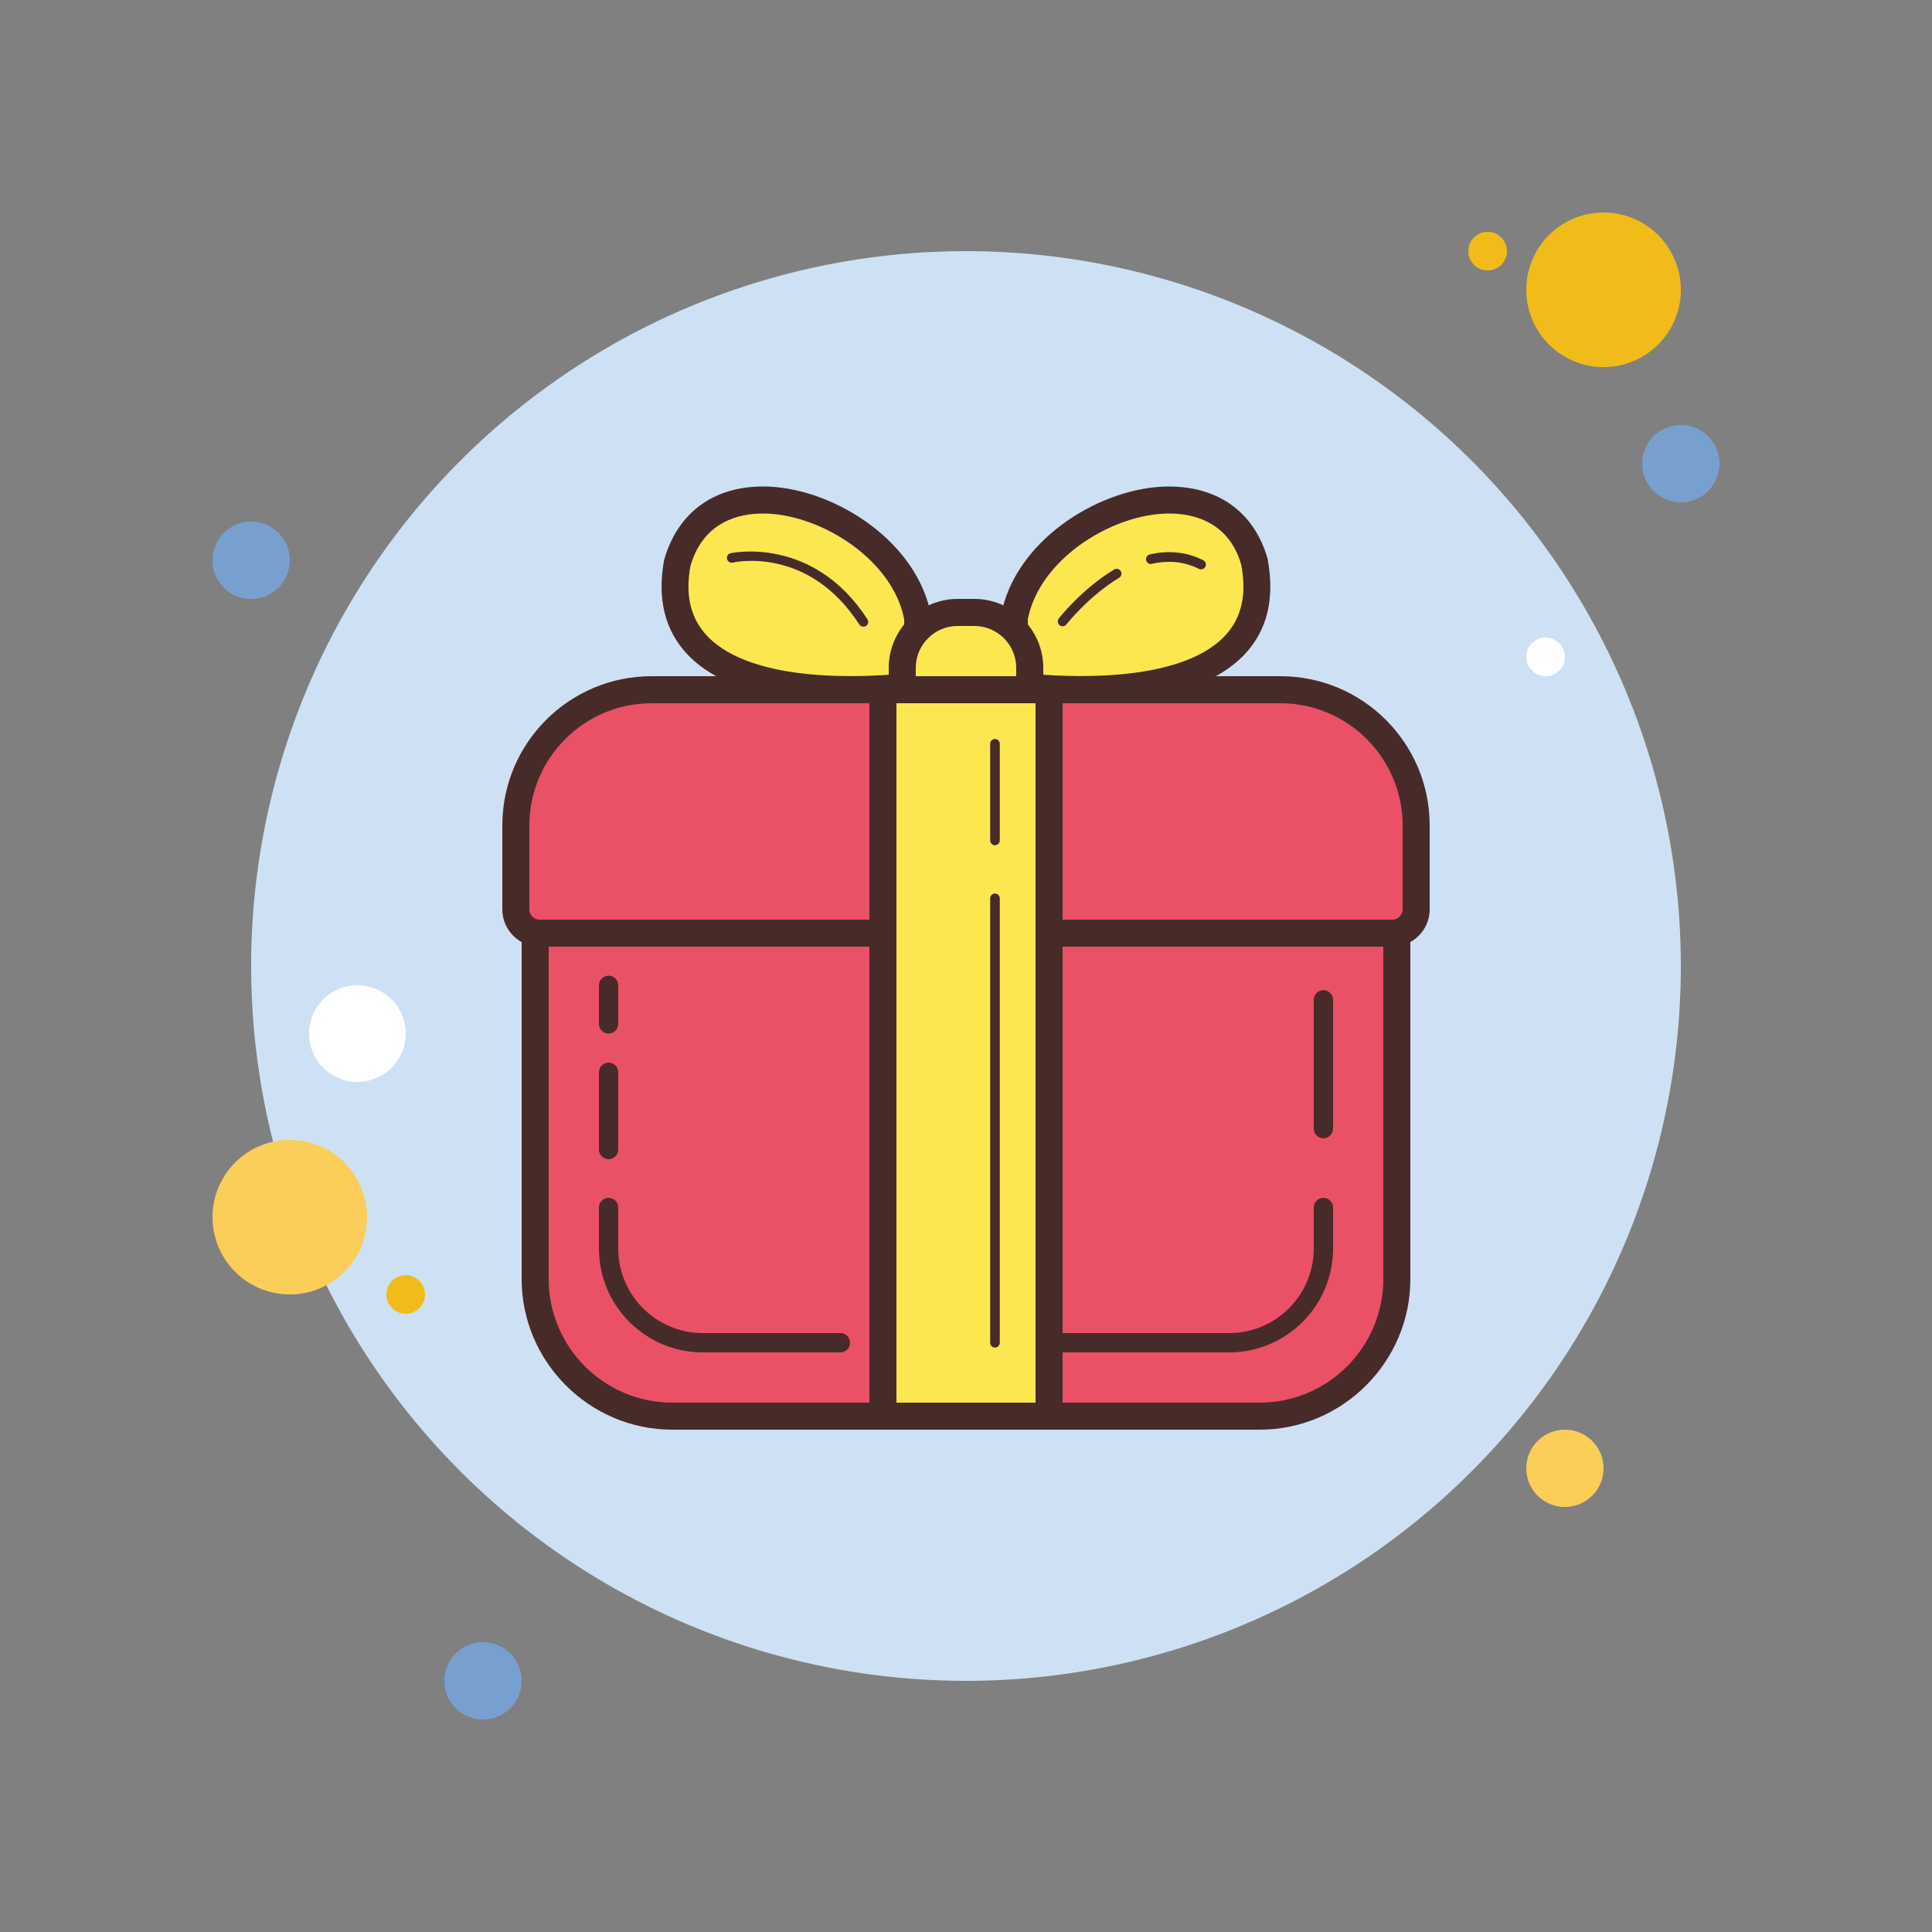 <svg xmlns="http://www.w3.org/2000/svg" viewBox="0 0 100 100" width="100px" height="100px"><rect x="0" y="0" width="100" height="100" fill="#808080" stroke="none"/><path fill="#78a0cf" d="M13 27A2 2 0 1 0 13 31A2 2 0 1 0 13 27Z"/><path fill="#f1bc19" d="M77 12A1 1 0 1 0 77 14A1 1 0 1 0 77 12Z"/><path fill="#cee1f4" d="M50 13A37 37 0 1 0 50 87A37 37 0 1 0 50 13Z"/><path fill="#f1bc19" d="M83 11A4 4 0 1 0 83 19A4 4 0 1 0 83 11Z"/><path fill="#78a0cf" d="M87 22A2 2 0 1 0 87 26A2 2 0 1 0 87 22Z"/><path fill="#fbcd59" d="M81 74A2 2 0 1 0 81 78 2 2 0 1 0 81 74zM15 59A4 4 0 1 0 15 67 4 4 0 1 0 15 59z"/><path fill="#78a0cf" d="M25 85A2 2 0 1 0 25 89A2 2 0 1 0 25 85Z"/><path fill="#fff" d="M18.5 51A2.5 2.5 0 1 0 18.5 56A2.5 2.5 0 1 0 18.5 51Z"/><path fill="#f1bc19" d="M21 66A1 1 0 1 0 21 68A1 1 0 1 0 21 66Z"/><path fill="#fff" d="M80 33A1 1 0 1 0 80 35A1 1 0 1 0 80 33Z"/><path fill="#fde751" d="M47.5,31.982c-1-5.482-10.677-8.999-12.437-2.875C33.5,37.5,47.5,35.481,47.5,35.481V31.982z"/><path fill="#472b29" d="M44.098,36.397c-2.778,0-6.508-0.432-8.485-2.492c-1.197-1.248-1.613-2.905-1.237-4.927 c0.734-2.568,2.727-3.911,5.459-3.79c3.479,0.173,7.666,2.893,8.354,6.667l0.012,0.126v4.106L47.6,36.174 C47.457,36.195,46,36.397,44.098,36.397z M39.486,26.58c-1.223,0-3.085,0.405-3.75,2.72c-0.278,1.51,0.007,2.72,0.886,3.636 C39,35.413,44.899,35.048,46.8,34.858v-2.812c-0.597-3.045-4.171-5.318-7.035-5.46C39.677,26.582,39.583,26.58,39.486,26.58z"/><path fill="#fde751" d="M52.5,31.982c1-5.482,10.677-8.999,12.437-2.875C66.5,37.5,52.5,35.481,52.5,35.481V31.982z"/><path fill="#472b29" d="M55.902,36.397c-1.902,0-3.359-0.202-3.502-0.224L51.8,36.088l0.012-4.232 c0.688-3.774,4.875-6.494,8.354-6.667c2.739-0.12,4.725,1.222,5.443,3.725c0.392,2.087-0.024,3.744-1.222,4.992 C62.41,35.966,58.681,36.397,55.902,36.397z M53.2,34.857c1.901,0.188,7.804,0.552,10.179-1.923c0.878-0.916,1.163-2.126,0.869-3.7 c-0.702-2.433-2.811-2.706-4.013-2.647c-2.864,0.142-6.438,2.415-7.035,5.46V34.857z"/><path fill="#ea5167" d="M34.798,73.3c-3.914,0-7.098-3.184-7.098-7.098V43.798c0-3.914,3.184-7.098,7.098-7.098h30.404 c3.914,0,7.098,3.184,7.098,7.098v22.404c0,3.914-3.184,7.098-7.098,7.098H34.798z"/><path fill="#472b29" d="M65.203,37.4c3.528,0,6.397,2.87,6.397,6.397v22.405c0,3.528-2.87,6.397-6.397,6.397H34.797 c-3.528,0-6.397-2.87-6.397-6.397V43.797c0-3.528,2.87-6.397,6.397-6.397H65.203 M65.203,36H34.797C30.509,36,27,39.509,27,43.797 v22.405C27,70.491,30.509,74,34.797,74h30.405C69.491,74,73,70.491,73,66.203V43.797C73,39.509,69.491,36,65.203,36L65.203,36z"/><g><path fill="#fde751" d="M49.567,40.3c-1.581,0-2.867-1.286-2.867-2.867v-2.865c0-1.581,1.286-2.867,2.867-2.867h0.865 c1.581,0,2.867,1.286,2.867,2.867v2.865c0,1.581-1.286,2.867-2.867,2.867H49.567z"/><path fill="#472b29" d="M50.432,32.4c1.195,0,2.167,0.972,2.167,2.168v2.865c0,1.195-0.972,2.168-2.167,2.168h-0.865 c-1.195,0-2.167-0.972-2.167-2.168v-2.865c0-1.195,0.972-2.168,2.167-2.168H50.432 M50.432,31h-0.865 C47.605,31,46,32.605,46,34.568v2.865C46,39.395,47.605,41,49.568,41h0.865C52.395,41,54,39.395,54,37.432v-2.865 C54,32.605,52.395,31,50.432,31L50.432,31z"/></g><g><path fill="#ea5167" d="M27.933,48.3c-0.68,0-1.232-0.553-1.232-1.232v-4.339c0-3.876,3.152-7.028,7.028-7.028h32.543 c3.876,0,7.028,3.152,7.028,7.028v4.339c0,0.68-0.553,1.232-1.232,1.232H27.933z"/><path fill="#472b29" d="M66.271,36.4c3.49,0,6.329,2.839,6.329,6.329v4.339c0,0.293-0.239,0.532-0.532,0.532H27.932 c-0.293,0-0.532-0.239-0.532-0.532v-4.339c0-3.49,2.839-6.329,6.329-6.329H66.271 M66.271,35H33.729C29.46,35,26,38.46,26,42.729 v4.339C26,48.135,26.865,49,27.932,49h44.136C73.135,49,74,48.135,74,47.068v-4.339C74,38.46,70.54,35,66.271,35L66.271,35z"/></g><g><path fill="#fde751" d="M59.569,28.942c0.836-0.194,1.722-0.159,2.598,0.279"/><path fill="#472b29" d="M62.167,29.471c-0.038,0-0.076-0.009-0.112-0.026c-0.744-0.373-1.563-0.459-2.43-0.26 c-0.139,0.036-0.269-0.053-0.3-0.187c-0.031-0.135,0.053-0.27,0.187-0.3c0.986-0.229,1.916-0.127,2.768,0.299 c0.123,0.062,0.173,0.212,0.111,0.336C62.347,29.42,62.259,29.471,62.167,29.471z"/></g><g><path fill="#fde751" d="M55,32.167c0,0,1.159-1.487,2.797-2.475"/><path fill="#472b29" d="M55,32.417c-0.054,0-0.108-0.018-0.153-0.053c-0.109-0.085-0.129-0.242-0.044-0.351 c0.049-0.063,1.207-1.535,2.865-2.536c0.117-0.07,0.271-0.034,0.343,0.085c0.071,0.118,0.033,0.271-0.085,0.343 c-1.576,0.951-2.718,2.401-2.729,2.415C55.147,32.384,55.074,32.417,55,32.417z"/></g><g><path fill="#fde751" d="M37.875,28.875c0,0,4.062-0.938,6.812,3.313"/><path fill="#472b29" d="M44.688,32.438c-0.082,0-0.162-0.04-0.21-0.114c-2.617-4.044-6.39-3.242-6.547-3.204 c-0.132,0.032-0.268-0.054-0.299-0.188s0.053-0.269,0.187-0.299c0.044-0.009,4.268-0.925,7.079,3.42 c0.075,0.116,0.042,0.271-0.074,0.346C44.781,32.425,44.734,32.438,44.688,32.438z"/></g><g><path fill="#472b29" d="M63.622,70H49.5c-0.276,0-0.5-0.224-0.5-0.5s0.224-0.5,0.5-0.5h14.122 C66.036,69,68,67.036,68,64.622V62.5c0-0.276,0.224-0.5,0.5-0.5s0.5,0.224,0.5,0.5v2.122C69,67.588,66.588,70,63.622,70z"/></g><g><path fill="#472b29" d="M68.5,58.917c-0.276,0-0.5-0.224-0.5-0.5V51.75c0-0.276,0.224-0.5,0.5-0.5s0.5,0.224,0.5,0.5v6.667 C69,58.693,68.776,58.917,68.5,58.917z"/></g><g><path fill="#472b29" d="M43.5,70h-7.122C33.412,70,31,67.588,31,64.622V62.5c0-0.276,0.224-0.5,0.5-0.5s0.5,0.224,0.5,0.5 v2.122C32,67.036,33.964,69,36.378,69H43.5c0.276,0,0.5,0.224,0.5,0.5S43.776,70,43.5,70z"/></g><g><path fill="#472b29" d="M31.5,60c-0.276,0-0.5-0.224-0.5-0.5v-4c0-0.276,0.224-0.5,0.5-0.5s0.5,0.224,0.5,0.5v4 C32,59.776,31.776,60,31.5,60z"/></g><g><path fill="#472b29" d="M31.5,53.5c-0.276,0-0.5-0.224-0.5-0.5v-2c0-0.276,0.224-0.5,0.5-0.5S32,50.724,32,51v2 C32,53.276,31.776,53.5,31.5,53.5z"/></g><g><path fill="#fde751" d="M45.7 35.7H54.3V73.3H45.7z"/><path fill="#472b29" d="M53.6,36.4v36.2h-7.2V36.4H53.6 M55,35H45v39h10V35L55,35z"/></g><g><path fill="#472b29" d="M51.5,43.75c-0.138,0-0.25-0.112-0.25-0.25v-5c0-0.138,0.112-0.25,0.25-0.25s0.25,0.112,0.25,0.25v5 C51.75,43.638,51.638,43.75,51.5,43.75z"/></g><g><path fill="#472b29" d="M51.5,69.75c-0.138,0-0.25-0.112-0.25-0.25v-23c0-0.138,0.112-0.25,0.25-0.25s0.25,0.112,0.25,0.25 v23C51.75,69.638,51.638,69.75,51.5,69.75z"/></g></svg>